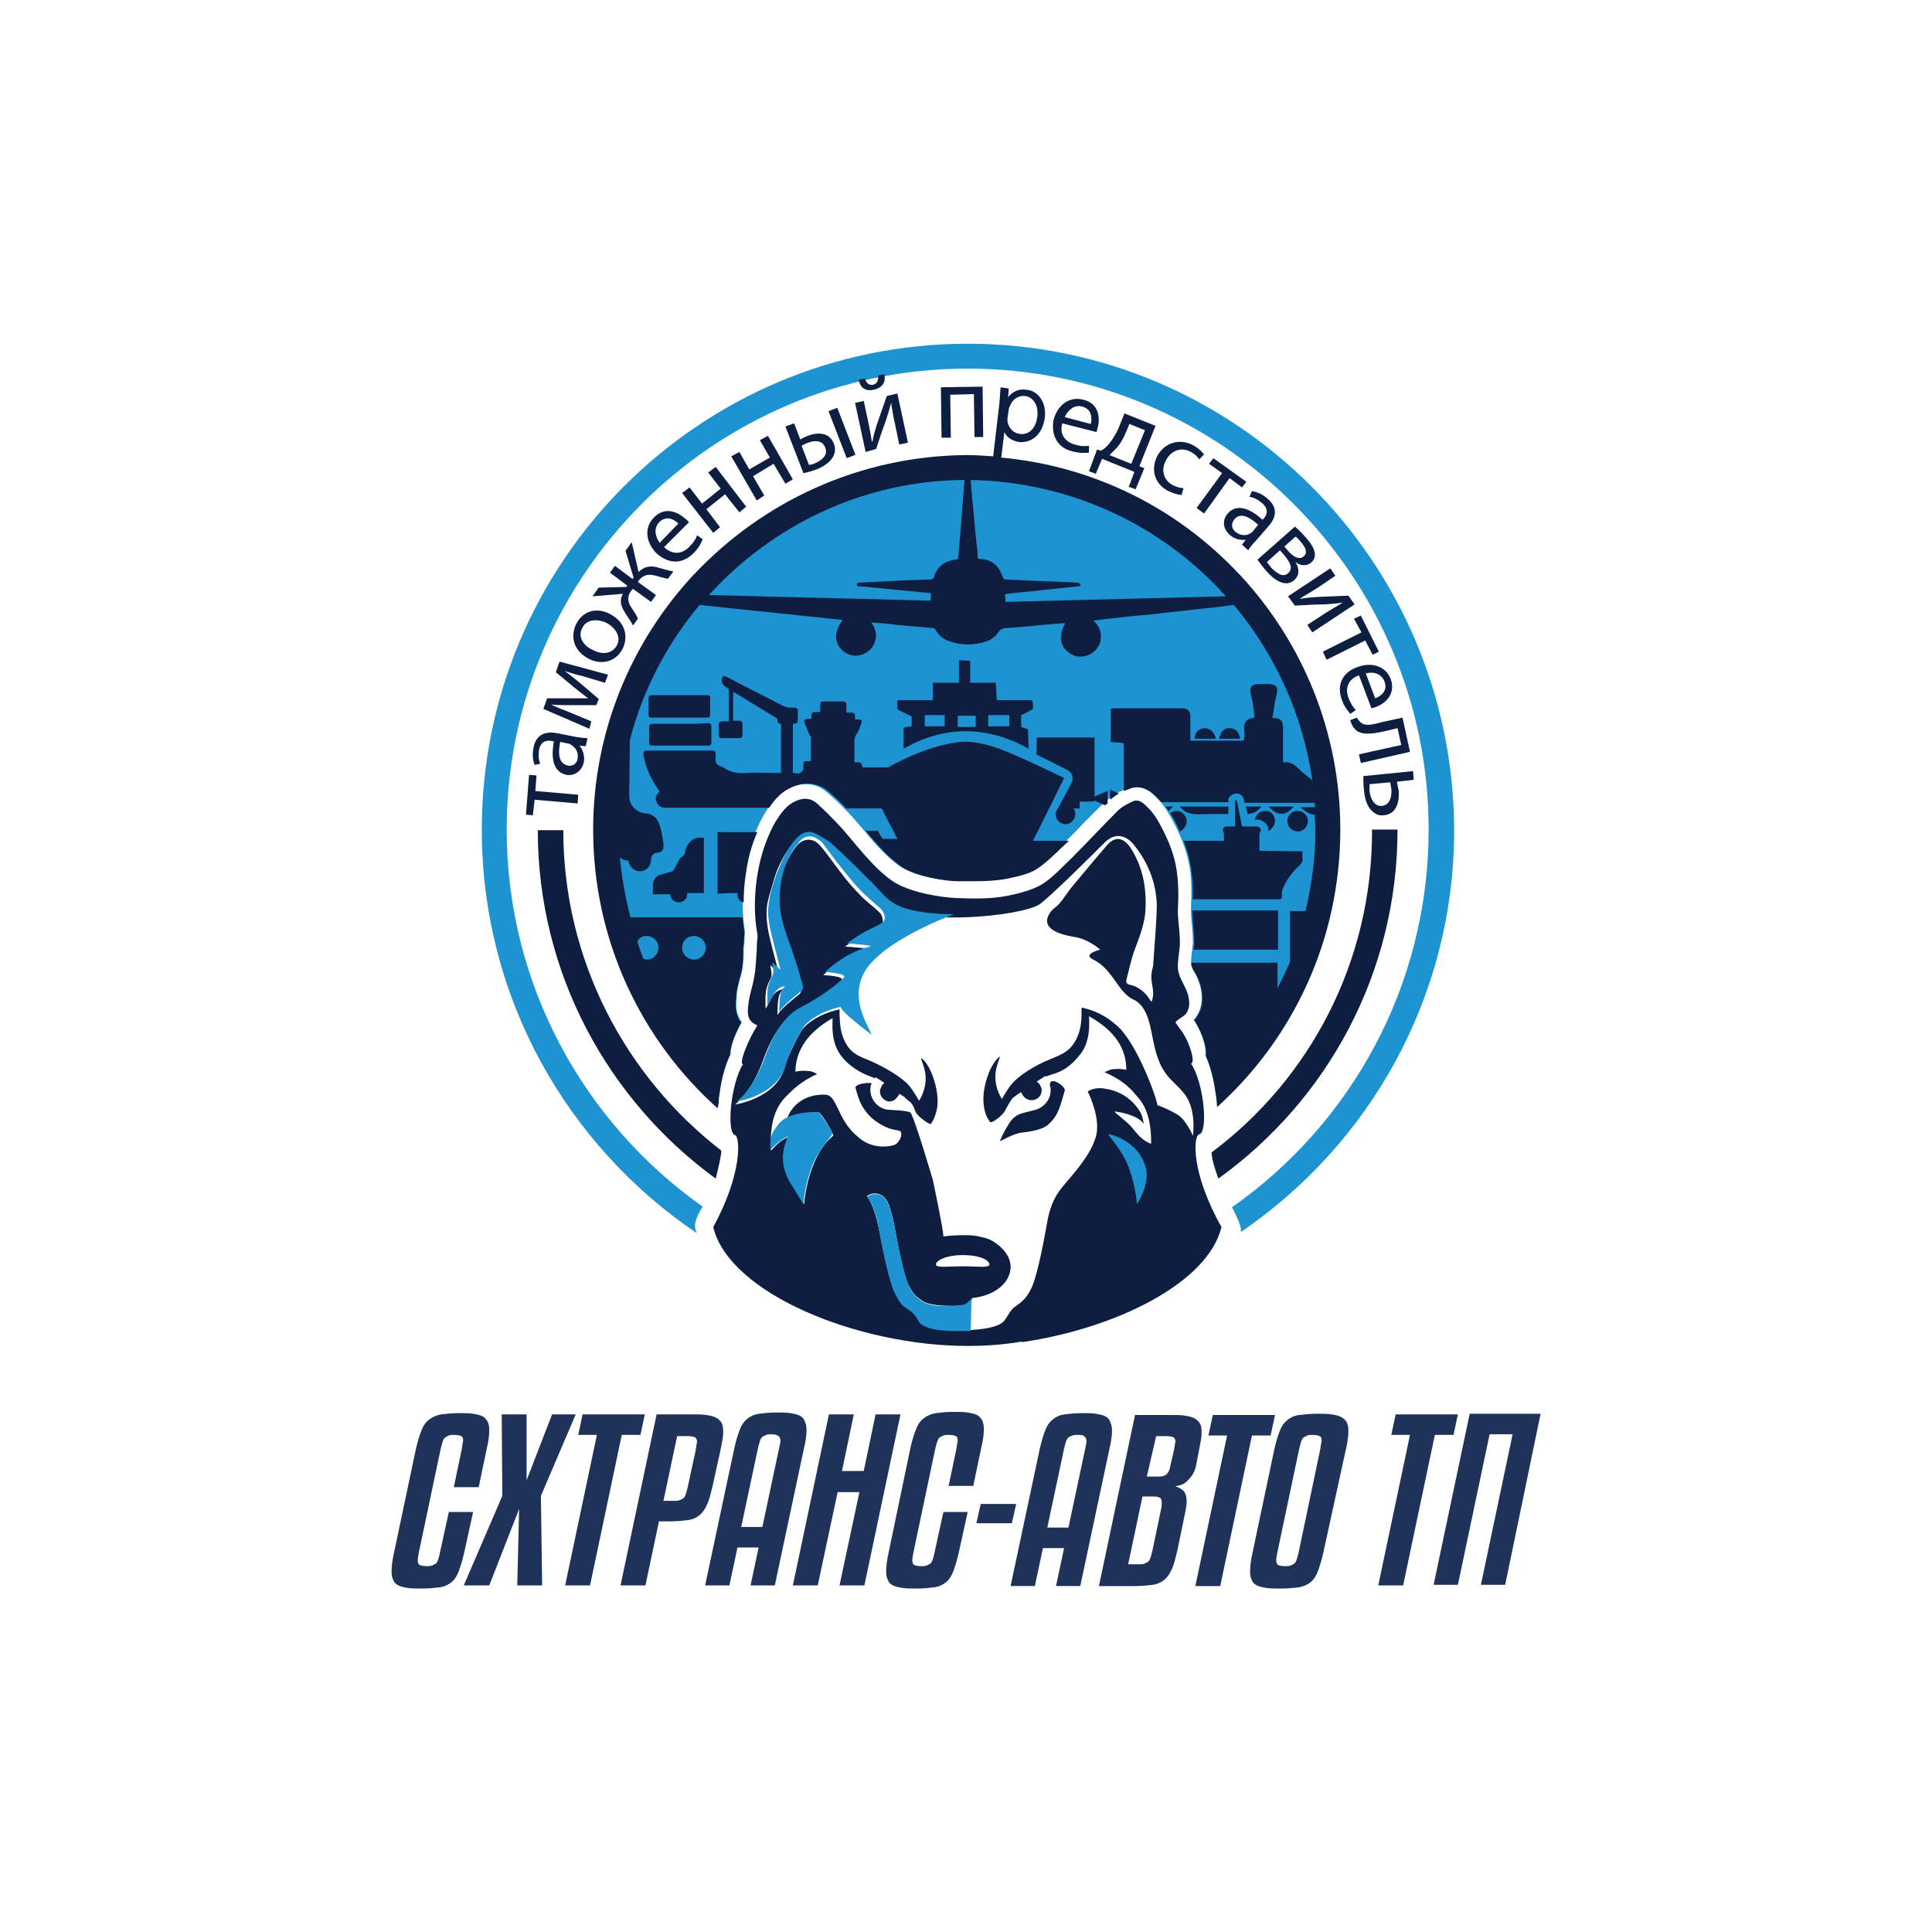 <?xml version="1.0" encoding="UTF-8" standalone="no"?>
<!-- Generator: Adobe Illustrator 27.0.1, SVG Export Plug-In . SVG Version: 6.00 Build 0)  -->

<svg
   version="1.1"
   id="Слой_1"
   x="0px"
   y="0px"
   viewBox="0 0 600 600"
   xml:space="preserve"
   width="600"
   height="600"
   xmlns="http://www.w3.org/2000/svg"
   xmlns:svg="http://www.w3.org/2000/svg"><defs
   id="defs1347" />
<style
   type="text/css"
   id="style1210">
	.st0{fill:#ED2024;}
	.st1{fill:#1D93D1;}
	.st2{fill:#0D1E41;}
	.st3{fill:#1E325A;}
</style>

<g
   id="g1342"
   transform="matrix(1.932,0,0,1.932,-273.675,-473.819)">
	<g
   id="g1334">
		<g
   id="g1222">
			<path
   class="st1"
   d="m 297.3,319.8 c -32.4,0 -58.7,26.3 -58.7,58.7 0,17 7.2,32.2 18.7,42.9 0.2,-2.1 0.8,-4.7 1.8,-6.7 0,-1.6 1,-3.7 1.8,-5.2 -0.1,-0.1 -0.2,-0.2 -0.3,-0.4 -0.8,-1.4 -0.6,-2.8 -0.5,-3.8 V 405 c 0.1,-0.9 0.3,-1.6 0.5,-2.4 0.2,-0.6 0.3,-1.1 0.4,-1.6 0.1,-0.7 0.2,-1.5 0.2,-2.4 v -0.5 c 0,-0.4 0,-0.8 0.1,-1.2 0,-0.9 0.1,-1.4 0.1,-1.7 0,-0.1 0,-0.1 0,-0.2 -0.5,-3.1 -0.5,-6.3 0,-9.9 0.4,-3.1 1.5,-6.1 3,-8.8 0.9,-1.5 1.8,-3.1 3.6,-4.1 1.1,-0.6 2.2,-0.9 3.2,-0.9 1.3,0 2.5,0.5 3.5,1.4 1.6,1.4 2.8,2.6 3.9,3.8 0.7,0.8 1.4,1.6 2,2.3 1.8,2.2 3.6,4.2 5.7,5.7 2.4,1.6 7.1,2.3 9,2.3 0.8,0 1.7,0 2.5,0 2.2,0 3.9,-0.1 5.4,-0.4 2.1,-0.4 3.8,-0.9 4.7,-1.5 1.3,-0.8 2.4,-1.9 3.6,-3 l 0.6,-0.6 c 1.2,-1.1 2.4,-2.3 3.5,-3.5 1.3,-1.3 2.5,-2.6 3.9,-3.8 0.8,-0.8 1.9,-1.5 3.4,-2 0.4,-0.2 0.9,-0.3 1.3,-0.3 1.6,0 2.7,1.1 3.2,1.6 0.7,0.7 1.3,1.4 1.8,2.2 2.1,3.4 3.4,6.7 3.8,10 0.2,1.6 0.2,3.4 0.1,5.5 0,0.6 0,1.5 0.1,2.4 0.1,1 0.2,2.2 0.2,3.4 0,0.3 -0.1,0.6 -0.1,1.1 -0.1,0.6 -0.2,1.7 -0.2,2.3 0,0.4 0.3,0.9 0.6,1.4 0.4,0.7 0.8,1.6 1,2.7 0.2,1.2 0.3,2.8 -0.8,4.4 -0.1,0.2 -0.2,0.3 -0.4,0.4 1.1,1.7 2.1,4.1 1.9,5.8 0.8,1.7 1.4,4.1 1.7,6.4 11.5,-10.7 18.7,-26 18.7,-42.9 0.2,-32.3 -26.1,-58.6 -58.5,-58.6 z"
   id="path1218" />
			<path
   class="st1"
   d="m 297.2,300.5 c -43.1,0 -78.1,35 -78.1,78.1 0,27 13.7,50.8 34.6,64.9 -0.6,-1.1 -0.4,-2.2 0.9,-4.3 -19,-13.4 -31.5,-35.6 -31.5,-60.6 0,-40.8 33.2,-74.1 74.1,-74.1 40.8,0 74.1,33.2 74.1,74.1 0,25.1 -12.5,47.3 -31.6,60.7 0.9,1.8 1.6,3.3 1.4,4 20.7,-14.1 34.3,-37.8 34.3,-64.6 -0.1,-43.2 -35.1,-78.2 -78.2,-78.2 z"
   id="path1220" />
		</g>
		<g
   id="g1320">
			<path
   class="st2"
   d="m 345.1,336.9 c 1,1.2 3,3 4.6,1.6 0.9,-0.8 0.8,-1.9 0.2,-2.9 v 0 c 0.8,0.6 1.7,0.7 2.5,0.1 1.4,-1.2 0.1,-3 -0.8,-4 -0.6,-0.7 -1.4,-1.5 -1.8,-1.8 l -6,5.3 c 0.1,0.2 0.7,1 1.3,1.7 z m 4.8,-5.4 c 0.3,0.2 0.5,0.4 0.8,0.8 1,1.1 1.1,1.9 0.5,2.4 -0.7,0.6 -1.7,0 -2.4,-0.8 l -0.7,-0.8 z m -2.5,2.2 0.7,0.8 c 0.9,1.1 1.5,2.1 0.6,2.9 -0.9,0.8 -2,-0.2 -2.7,-0.9 -0.3,-0.4 -0.5,-0.6 -0.7,-0.9 z"
   id="path1224" />
			<path
   class="st2"
   d="m 253.2,337.6 c -0.1,0 -0.1,0.1 -0.2,0.2 -9.9,10.7 -16,25.1 -16,40.8 0,17.8 7.7,33.8 20,44.8 0.1,-0.5 0.2,-0.9 0.2,-1.1 v -0.4 c 0.2,-2.2 0.8,-5 1.8,-7.1 0,-1.6 1,-3.7 1.8,-5.2 -0.1,-0.1 -0.2,-0.2 -0.3,-0.4 -0.8,-1.4 -0.6,-2.8 -0.5,-3.8 v -0.3 c 0.1,-0.9 0.3,-1.6 0.5,-2.4 0.2,-0.6 0.3,-1.1 0.4,-1.6 0.1,-0.7 0.2,-1.5 0.2,-2.4 v -0.5 c 0,-0.4 0,-0.8 0.1,-1.2 0,-0.9 0.1,-1.4 0.1,-1.7 0,-0.1 0,-0.1 0,-0.2 -0.1,-0.8 -0.2,-1.6 -0.3,-2.4 v 0 h -18 c -0.8,-3.1 -1.4,-6.3 -1.7,-9.6 0.4,0.3 0.9,0.5 1.4,0.5 0.1,1 0.9,1.7 1.8,1.7 1,0 1.8,-0.8 1.8,-1.8 v 0 0 c 0,0 0,0 0,-0.1 0,0 0,0 0,0 0,-0.6 0.5,-1.1 1.1,-1.1 0.5,0 0.9,-0.4 0.9,-0.9 v -0.5 c 0,0 -0.3,-2.6 -0.9,-3.7 -0.6,-1.1 -1.8,-1.2 -1.8,-1.2 -1.5,0 -2.8,-1.2 -2.8,-2.8 v -0.4 l 0.1,-8.6 c 2.1,-8.1 6,-15.5 11.2,-21.7 0,0 0.1,0 0.1,0 3.2,0.3 6.4,0.7 9.6,1 3.8,0.4 7.6,0.8 11.4,1.2 0.6,0.1 1.3,0.1 1.9,0.2 -1.3,1.8 -1.4,3.4 -0.3,4.6 1,1.2 2.7,1.5 4,0.7 0.9,-0.5 1.4,-1.3 1.6,-2.2 0.2,-1 -0.1,-1.8 -0.7,-2.7 1.4,0.1 2.8,0.2 4.2,0.4 1.9,0.2 3.7,0.3 5.6,0.5 0.3,0 0.5,0.1 0.6,0.4 0.5,0.8 1.2,1.4 2.1,1.7 1.9,0.7 3.9,0.7 5.9,0.1 0.8,-0.3 1.6,-0.8 2,-1.5 0.3,-0.5 0.7,-0.6 1.2,-0.7 2,-0.1 4,-0.3 5.9,-0.5 1.2,-0.1 2.4,-0.2 3.7,-0.3 -1.1,2 -0.9,3.6 0.5,4.7 1.2,1 3,0.9 4.2,-0.2 0.6,-0.6 1,-1.3 1,-2.1 0.1,-1.1 -0.3,-2 -1.2,-2.8 0.6,-0.1 1.1,-0.1 1.6,-0.2 2.6,-0.3 5.2,-0.6 7.8,-0.8 2.3,-0.3 4.7,-0.5 7,-0.8 2,-0.2 4,-0.4 6,-0.7 0.1,0 0.1,0 0.2,0 6.6,7.9 11.1,17.6 12.6,28.2 -0.4,-0.4 -0.8,-0.7 -1.2,-1 -1.1,-0.8 -1.8,-2.2 -3.5,-1.9 0,-1.7 0,-3.4 0,-5 0,-1.1 0.1,-2.3 -1.7,-2.1 0.2,-1.3 0.3,-2.4 0.6,-3.5 0.4,-1.6 0.1,-2 -1.5,-2 -0.3,0 -0.6,0 -1,0 -1.6,0 -1.9,0.4 -1.5,2 0.3,1.1 0.4,2.2 0.5,3.4 -2.7,0.3 -1.1,2.6 -1.8,3.7 -2.8,0 -5.6,0 -8.5,0 0,-1.3 0,-2.6 0,-3.8 0,-1 -0.4,-1.4 -1.4,-1.4 -3.5,0 -7,0 -10.5,0 -0.3,0 -0.6,0 -0.9,0.1 0,1.8 0,3.5 0,5.3 0.7,0.1 1.4,0.1 2.1,0.2 0,2.6 0,5.2 0,7.7 0.3,-0.1 0.5,-0.2 0.8,-0.3 0.4,-0.2 0.9,-0.3 1.3,-0.3 1.6,0 2.7,1.1 3.2,1.6 0.3,0.3 0.5,0.6 0.8,0.8 3.6,0 7.1,0 10.7,0 0,-0.2 0,-0.3 0,-0.4 v 0 c 0,0 0,-0.1 0,-0.1 0,-0.1 0,-0.1 0.1,-0.2 0.2,-0.4 0.7,-0.7 1.2,-0.7 0.6,0 1.1,0.4 1.2,1 v 0 c 0,0.1 0.1,0.3 0.1,0.5 3.7,0 7.4,0 11.1,0 0.1,0 0.1,0 0.2,0 0,0.2 0,0.5 0,0.7 -0.8,0 -1.5,0 -2.3,0 0.7,0.6 1.4,1.2 2.3,1.2 0,0.8 0.1,1.7 0.1,2.5 0,4.5 -0.6,8.8 -1.6,13 H 349 v 8.2 c -0.6,1.4 -1.3,2.8 -2,4.2 V 400 h -13.8 c 0,0.1 0,0.2 0,0.3 0,0.4 0.3,0.9 0.6,1.4 0.4,0.7 0.8,1.6 1,2.7 0.2,1.2 0.3,2.8 -0.8,4.4 -0.1,0.2 -0.2,0.3 -0.4,0.4 1.1,1.7 2.1,4.1 1.9,5.8 1,2.1 1.6,5.3 1.8,8.2 12.2,-11 19.8,-26.9 19.8,-44.6 0,-15.7 -6.1,-30.1 -16,-40.8 -0.1,-0.1 -0.1,-0.2 -0.2,-0.2 0,0 0,0 0,0 -9.8,-10.5 -23.2,-17.4 -38.3,-18.8 l 0.5,-4.1 v 0 c 0.4,0.9 1.3,1.4 2.3,1.6 1.9,0.2 3.8,-1 4.2,-3.9 0.3,-2.4 -1,-4.3 -2.9,-4.5 -1.3,-0.2 -2.3,0.3 -3,1.2 v 0 l 0.1,-1.4 -1.3,-0.2 c -0.1,0.8 -0.1,1.6 -0.2,2.6 l -1,8.5 c -1.4,-0.1 -2.8,-0.2 -4.2,-0.2 -17.3,0.1 -32.9,7.5 -43.9,19.2 z m 0,58.1 c 1,0 1.9,0.8 1.9,1.9 0,1 -0.8,1.9 -1.9,1.9 -1,0 -1.9,-0.8 -1.9,-1.9 0,-1.1 0.8,-1.9 1.9,-1.9 z m -7.6,0 c 1,0 1.9,0.8 1.9,1.9 0,1 -0.8,1.9 -1.9,1.9 -0.2,0 -0.3,-0.1 -0.5,-0.1 -0.4,-0.9 -0.7,-1.9 -1,-2.8 0.3,-0.6 0.8,-0.9 1.5,-0.9 z m 50.5,-65.8 c -0.1,1.6 -0.3,3.3 -0.4,4.9 0,0.3 -0.1,0.4 -0.4,0.4 -1.8,0.2 -3,1.1 -3.5,2.8 -0.1,0.3 -0.2,0.4 -0.6,0.4 -3.8,0.1 -7.6,0.3 -11.3,0.5 -0.2,0 -0.5,0 -0.5,0.3 0,0.4 0.3,0.3 0.5,0.3 0,0 0.1,0 0.1,0 3.1,0.3 6.2,0.6 9.3,0.9 0.7,0.1 1.3,0.1 2,0.2 0,0.4 0,0.8 -0.1,1.2 -11.9,-0.3 -23.7,-0.6 -35.6,-0.9 10.2,-11.2 24.8,-18.4 41.1,-18.5 -0.2,2.6 -0.4,5.1 -0.6,7.5 z m 7.5,-17.4 0.2,-1.4 c 0,-0.2 0.1,-0.4 0.2,-0.6 0.4,-1.1 1.4,-1.7 2.4,-1.6 1.5,0.2 2.2,1.7 2,3.3 -0.2,1.8 -1.3,3 -2.8,2.8 -1,-0.1 -1.8,-0.9 -2,-2 0,-0.1 0,-0.3 0,-0.5 z m 35.1,28.6 c -11.8,0.3 -23.6,0.6 -35.4,0.9 0,-0.4 -0.1,-0.8 -0.1,-1.2 0.1,0 0.2,-0.1 0.3,-0.1 1.9,-0.2 3.8,-0.4 5.7,-0.6 1.9,-0.2 3.8,-0.4 5.7,-0.6 0.2,0 0.5,0 0.4,-0.3 0,-0.1 -0.3,-0.3 -0.4,-0.3 -3.8,-0.2 -7.7,-0.3 -11.5,-0.5 -0.4,0 -0.5,-0.1 -0.6,-0.5 -0.5,-1.4 -1.3,-2.4 -2.8,-2.7 -0.3,-0.1 -0.5,-0.1 -0.8,-0.1 -0.3,0 -0.4,-0.1 -0.4,-0.4 0,-0.8 -0.1,-1.6 -0.2,-2.3 -0.3,-2.8 -0.5,-5.6 -0.8,-8.4 0,-0.5 -0.1,-1 -0.1,-1.6 16.2,0.3 30.9,7.4 41,18.7 z"
   id="path1226" />
			<path
   class="st2"
   d="m 333.4,389.8 c 4.8,0 10,0 13.7,0 0.1,0 0.2,0 0.2,0 0.3,0 0.4,-0.1 0.4,-0.4 0,-0.2 0,-0.4 0,-0.7 0.1,-0.7 0.5,-1.3 0.8,-1.9 0.6,-0.9 1.2,-1.7 2,-2.4 0.4,-0.4 0.6,-0.7 0.5,-1.3 0,-0.3 0,-0.6 0,-1 -1.9,0 -6.9,-0.1 -6.9,-0.1 0,-0.8 0,-1.6 0,-2.4 0,-0.2 0,-0.4 0.1,-0.6 0.3,-0.4 0,-0.8 -0.4,-0.9 -0.1,0 -0.2,0 -0.3,0 -0.6,0 -2,0 -2.2,0 -0.1,-0.4 -0.8,-4.1 -0.8,-4.1 -0.1,-0.2 -0.3,-0.1 -0.3,0 0,0.1 0,2.9 0,4.1 -0.2,0 -0.3,0 -0.4,0 -0.3,0 -0.7,0 -1,0 -0.5,0 -0.7,0.5 -0.5,0.9 0.1,0.1 0.1,0.3 0.1,0.4 0,0.3 0,0.7 0,1 -1.4,0 -3.8,0 -6.5,0 0.7,1.7 1.1,3.4 1.3,5.1 0.2,1.3 0.2,2.7 0.2,4.3 z"
   id="path1228" />
			<path
   class="st2"
   d="m 343.4,377 c 0,0 0.1,0 0.1,0 0.2,0 0.3,0 0.5,0 0.6,0.1 1.1,0.5 1.4,1 0.1,0.3 0.2,0.5 0.1,0.8 0.6,-0.2 1.1,-0.9 1.1,-1.6 0,-0.9 -0.7,-1.7 -1.6,-1.6 -0.8,0 -1.5,0.6 -1.6,1.4 z"
   id="path1230" />
			<path
   class="st2"
   d="m 348.6,377.3 c 0,0.9 0.8,1.6 1.7,1.6 0.9,0 1.6,-0.8 1.6,-1.7 0,-0.9 -0.8,-1.6 -1.7,-1.6 -0.9,0 -1.7,0.8 -1.6,1.7 z"
   id="path1232" />
			<path
   class="st2"
   d="m 349.6,374.9 c -1.4,0 -2.7,0 -4,0 1.3,1.5 2.7,1.6 4,0 z"
   id="path1234" />
			<path
   class="st2"
   d="m 336.1,376.1 c 1,0 2,0 3,0 0,-0.5 0,-0.9 0,-1.2 -2.6,0 -5.2,0 -7.8,0 1.3,1.6 3.1,1.2 4.8,1.2 z"
   id="path1236" />
			<path
   class="st2"
   d="m 329,374.9 c 0.2,0.2 0.3,0.4 0.5,0.7 0.2,-0.2 0.4,-0.4 0.7,-0.7 -0.4,0 -0.8,0 -1.2,0 z"
   id="path1238" />
			<path
   class="st2"
   d="m 332.4,377.3 c 0,-0.9 -0.7,-1.7 -1.6,-1.7 -0.4,0 -0.7,0.1 -1,0.4 0.6,1 1.1,1.9 1.5,2.9 0.6,-0.3 1.1,-0.9 1.1,-1.6 z"
   id="path1240" />
			<path
   class="st2"
   d="m 360.3,361.3 c -0.2,-0.2 -0.4,-0.4 -0.5,-0.7 l -1.1,0.4 c 0.2,0.7 0.4,1.1 0.8,1.5 0.9,0.9 2.4,0.8 4.7,0.3 l 2.1,-0.5 0.6,2.7 -6.8,1.5 0.3,1.4 7.9,-1.8 -1.2,-5.5 -3.2,0.7 c -1.8,0.5 -2.9,0.7 -3.6,0 z"
   id="path1242" />
			<path
   class="st2"
   d="m 316.7,321 1.1,0.4 1,-2.4 5.2,2.1 -0.9,2.4 1.1,0.4 1.4,-3.4 -0.8,-0.3 2.6,-6.5 -5,-2 -0.8,2 c -0.4,1.1 -1,2 -1.6,2.8 -0.4,0.5 -0.8,0.9 -1.4,1.2 l -0.6,-0.2 z m 4.5,-3.8 c 0.6,-0.7 1.1,-1.6 1.5,-2.6 l 0.5,-1.2 2.5,1 -2.2,5.4 -3.5,-1.4 c 0.4,-0.4 0.8,-0.8 1.2,-1.2 z"
   id="path1244" />
			<polygon
   class="st2"
   points="339.3,322.1 341.3,323.6 342,322.7 336.7,318.9 336,319.8 338.1,321.3 334,326.9 335.2,327.8 "
   id="polygon1246" />
			<path
   class="st2"
   d="m 329.3,324.1 c 1,0.5 1.8,0.7 2.3,0.7 l 0.3,-1.1 c -0.5,0 -1,-0.1 -1.8,-0.5 -1.4,-0.8 -1.9,-2.4 -1,-4 0.8,-1.5 2.4,-2.2 4,-1.3 0.7,0.4 1.1,0.8 1.3,1.2 l 0.8,-0.8 c -0.3,-0.4 -0.8,-0.9 -1.6,-1.4 -2.3,-1.3 -4.7,-0.5 -5.9,1.6 -1.1,2.2 -0.5,4.4 1.6,5.6 z"
   id="path1248" />
			<path
   class="st2"
   d="m 344.7,328.7 -0.1,0.1 c -2.3,-2.1 -4.3,-2.5 -5.6,-1 -0.8,0.9 -0.9,2.3 0.3,3.4 0.9,0.8 1.9,0.9 2.6,0.8 v 0 l -0.6,0.8 1,0.9 c 0.3,-0.5 0.7,-1 1.2,-1.5 l 2,-2.3 c 1.1,-1.2 1.8,-2.9 -0.1,-4.5 -0.8,-0.7 -1.7,-1.1 -2.5,-1.2 l -0.4,0.9 c 0.7,0.1 1.4,0.5 2,1 1.3,1.1 0.7,2.1 0.2,2.6 z m -1.7,2 c -0.1,0.1 -0.2,0.2 -0.4,0.3 -0.6,0.4 -1.6,0.4 -2.4,-0.3 -0.6,-0.5 -0.7,-1.3 -0.1,-2 1,-1.2 2.6,-0.2 3.8,0.9 z"
   id="path1250" />
			<path
   class="st2"
   d="m 359.8,352.5 c -2.3,0.8 -3.3,2.8 -2.5,5.1 0.4,1.2 1,1.9 1.4,2.4 l 0.9,-0.6 c -0.4,-0.4 -0.8,-1 -1.2,-2 -0.5,-1.4 -0.2,-2.9 1.7,-3.6 l 2,5.3 c 0.1,0 0.4,-0.1 0.7,-0.2 1.4,-0.5 3.3,-2 2.4,-4.5 -0.8,-2.1 -3.1,-2.8 -5.4,-1.9 z m 4.4,2.3 c 0.6,1.6 -0.7,2.4 -1.5,2.7 l -1.5,-4 c 1,-0.3 2.5,-0.1 3,1.3 z"
   id="path1252" />
			<path
   class="st2"
   d="m 349.8,342.6 c 1.7,-0.1 3.5,-0.2 4.9,-0.2 0.9,-0.1 1.7,-0.1 2.8,-0.3 v 0 c -1.1,0.7 -1.7,1 -2.8,1.7 l -2.9,1.9 0.8,1.2 6.8,-4.5 -1,-1.4 -4.9,0.2 c -1.1,0.1 -1.7,0.1 -2.8,0.3 v -0.1 c 1,-0.6 1.7,-1 2.8,-1.7 l 2.8,-1.9 -0.8,-1.2 -6.8,4.5 z"
   id="path1254" />
			<polygon
   class="st2"
   points="354.9,351.3 361.1,348.2 362.3,350.5 363.3,350 360.4,344.2 359.3,344.7 360.5,346.9 354.3,350 "
   id="polygon1256" />
			<path
   class="st2"
   d="m 342.2,376.1 c 0.8,-0.1 1.6,-0.3 2.2,-1.2 -0.8,0 -1.6,0 -2.5,0 0.1,0.3 0.2,0.7 0.3,1.2 z"
   id="path1258" />
			<path
   class="st2"
   d="m 314,317.8 c 1.2,0.3 2.2,0.3 2.7,0.2 v -1.1 c -0.6,0.1 -1.3,0.1 -2.3,-0.2 -1.4,-0.4 -2.5,-1.5 -2,-3.4 l 5.5,1.4 c 0.1,-0.1 0.1,-0.4 0.2,-0.7 0.4,-1.4 0.3,-3.9 -2.3,-4.5 -2.3,-0.6 -4.2,0.9 -4.8,3.3 -0.4,2.4 0.6,4.4 3,5 z m 1.6,-7.2 c 1.6,0.4 1.6,1.9 1.4,2.8 l -4.2,-1.1 c 0.4,-0.9 1.4,-2.1 2.8,-1.7 z"
   id="path1260" />
			<path
   class="st2"
   d="m 228.5,368 c -0.3,-0.6 -0.3,-1.4 -0.2,-2.2 0.3,-1.6 1.5,-1.6 2.2,-1.4 h 0.2 c -0.6,3.1 0.1,5 2,5.4 1.1,0.2 2.4,-0.4 2.8,-2 0.2,-1.1 -0.2,-2.1 -0.7,-2.7 v 0 l 1,0.1 0.3,-1.3 c -0.6,0 -1.2,-0.1 -1.9,-0.2 l -3,-0.6 c -1.6,-0.3 -3.4,0 -3.8,2.4 -0.2,1 -0.1,2 0.2,2.7 z m 3.2,-3.5 1.4,0.3 c 0.1,0 0.3,0.1 0.4,0.2 0.6,0.4 1.2,1.1 1,2.2 -0.1,0.7 -0.7,1.3 -1.6,1.1 -1.6,-0.4 -1.5,-2.2 -1.2,-3.8 z"
   id="path1262" />
			<path
   class="st2"
   d="m 236.7,361.2 -3.6,-1.5 c -0.8,-0.3 -1.8,-0.7 -2.7,-1.1 v -0.1 c 0.8,0.1 2,0.1 2.8,0.1 h 4.3 l 0.4,-1 -3.3,-2.8 c -1,-0.8 -1.6,-1.3 -2.2,-1.7 v 0 c 0.9,0.3 1.9,0.6 2.8,0.8 l 3.7,1.1 0.5,-1.3 -7.8,-2.1 -0.6,1.7 2.9,2.4 c 0.7,0.6 1.8,1.4 2.3,1.8 v 0 c -0.7,0 -1.7,0 -2.3,0 h -4.3 l -0.6,1.7 7.4,3.2 z"
   id="path1264" />
			<path
   class="st2"
   d="m 253.1,334.2 c 0.9,-0.9 1.3,-1.7 1.5,-2.3 l -0.9,-0.6 c -0.2,0.6 -0.5,1.1 -1.3,1.9 -1,1 -2.5,1.4 -4,0 l 4,-4 c -0.1,-0.1 -0.2,-0.3 -0.5,-0.5 -1.1,-1 -3.2,-2.2 -5.1,-0.3 -1.7,1.7 -1.3,4.1 0.4,5.8 1.9,1.7 4.1,1.8 5.9,0 z m -5.5,-5 c 1.2,-1.2 2.5,-0.4 3.1,0.2 l -3,3.1 c -0.6,-0.8 -1.1,-2.2 -0.1,-3.3 z"
   id="path1266" />
			<path
   class="st2"
   d="m 236.2,351.1 c 2.3,1.2 4.5,0.4 5.5,-1.5 0.9,-1.7 0.7,-4.2 -1.9,-5.6 -2.2,-1.2 -4.4,-0.6 -5.5,1.5 -1,2 -0.5,4.3 1.9,5.6 z m -0.9,-5 c 0.8,-1.5 2.7,-1.3 3.9,-0.7 1.6,0.9 2.3,2.4 1.6,3.6 -0.7,1.3 -2.3,1.6 -3.9,0.7 -1.4,-0.6 -2.5,-2.1 -1.6,-3.6 z"
   id="path1268" />
			
				<rect
   x="276.1"
   y="310.7"
   transform="matrix(0.933,-0.361,0.361,0.933,-94.929,121.125)"
   class="st2"
   width="1.5"
   height="8.1"
   id="rect1270" />
			<path
   class="st2"
   d="m 272.9,320.7 c 1,-0.4 2.1,-1 2.7,-2.1 0.3,-0.6 0.4,-1.3 0.1,-2 -0.7,-1.9 -2.6,-1.9 -4.2,-1.3 -0.5,0.2 -0.9,0.4 -1.2,0.6 l -1,-2.6 -1.4,0.5 2.9,7.5 c 0.6,-0.1 1.3,-0.3 2.1,-0.6 z m -1.3,-4.3 c 1,-0.4 2.3,-0.4 2.7,0.8 0.5,1.2 -0.5,2 -1.6,2.5 -0.4,0.2 -0.7,0.2 -1,0.3 l -1.2,-3.1 c 0.4,-0.2 0.7,-0.4 1.1,-0.5 z"
   id="path1272" />
			<polygon
   class="st2"
   points="258.2,324.7 260.5,327.6 261.6,326.7 256.7,320.3 255.5,321.2 257.5,323.8 254.5,326.2 252.5,323.6 251.3,324.5 256.3,330.9 257.4,330 255.2,327.1 "
   id="polygon1274" />
			<polygon
   class="st2"
   points="266,319.8 267.9,323 269.1,322.3 265.1,315.3 263.8,316 265.4,318.8 262.1,320.7 260.5,317.9 259.2,318.6 263.3,325.7 264.5,324.9 262.7,321.8 "
   id="polygon1276" />
			<path
   class="st2"
   d="m 242.1,343.7 c 0.4,0.7 1,1.4 1.3,2.1 l 0.8,-1.1 c -0.2,-0.5 -0.6,-1.1 -1,-1.7 -0.8,-1.2 -0.7,-2 0,-2.9 l 0.2,-0.2 2.9,2.1 0.8,-1.1 -2.9,-2.1 0.1,-0.2 c 0.6,-0.8 1.4,-1.2 2.8,-0.8 0.7,0.2 1.4,0.4 1.9,0.5 l 0.9,-1.2 c -0.7,-0.1 -1.6,-0.4 -2.4,-0.6 -1.3,-0.4 -2.3,-0.2 -3.2,0.7 l -1.1,-4.8 -1,1.4 1.3,4.3 -0.2,0.2 -2.8,-2.1 -0.8,1.1 2.8,2.1 -0.2,0.2 -4.4,0.1 -1,1.4 4.9,-0.4 c -0.6,0.9 -0.4,1.9 0.3,3 z"
   id="path1278" />
			<path
   class="st2"
   d="m 336.4,430.5 c 0.1,1.4 0.6,2.8 1.1,4.2 17.5,-12.6 28.8,-33 28.8,-56.1 h -4.1 c 0.1,21.2 -10,40.1 -25.8,51.9 z"
   id="path1280" />
			<path
   class="st2"
   d="m 366.2,370.9 2.7,-0.3 -0.1,-1.4 -8,0.8 c 0,0.6 0,1.4 0.1,2.2 0.1,1.2 0.4,2.6 1.3,3.4 0.5,0.5 1.1,0.8 1.9,0.7 2.1,-0.2 2.5,-2.2 2.4,-4 -0.2,-0.5 -0.2,-1.1 -0.3,-1.4 z m -2.4,3.9 c -1.3,0.1 -1.9,-1.3 -2,-2.4 0,-0.5 0,-0.8 0,-1.1 l 3.3,-0.3 c 0.1,0.3 0.1,0.7 0.2,1 0.1,1.1 -0.1,2.6 -1.5,2.8 z"
   id="path1282" />
			<path
   class="st2"
   d="m 334.4,427.6 c 1.5,-0.3 0.8,-8.3 -1.3,-11.4 0.8,-0.1 -0.3,-3.8 -1.8,-5.6 l -0.7,-1 c 0.3,-0.5 1.3,-0.9 1.7,-1.4 0.6,-0.9 0.6,-1.7 0.4,-2.7 -0.3,-1.6 -1.5,-2.8 -1.7,-4.5 -0.1,-1.2 0.3,-3.2 0.3,-3.7 0.1,-2.2 -0.4,-4.3 -0.3,-6 0.1,-1.8 0.1,-3.6 -0.1,-5.3 -0.2,-2.2 -0.9,-4.4 -1.9,-6.5 -0.8,-1.6 -1.6,-3.3 -2.9,-4.5 -0.6,-0.6 -1.3,-1.3 -2.2,-1 -0.9,0.4 -1.9,0.9 -2.6,1.6 -2.5,2.5 -4.9,5.1 -7.4,7.6 -1.5,1.4 -2.9,3 -4.6,4.1 -1.7,1.1 -4.5,1.7 -5.5,1.9 -2.9,0.6 -5.7,0.5 -8.5,0.4 -2.2,-0.1 -7.4,-0.8 -10.3,-2.8 -3.2,-2.3 -5.6,-5.7 -8.2,-8.6 -1.2,-1.3 -2.4,-2.5 -3.7,-3.7 -1.3,-1.2 -2.7,-1 -4.1,-0.2 -1.3,0.8 -2.1,2.1 -2.9,3.4 -1.6,3 -2.5,6.2 -2.9,9.6 -0.3,2.7 -0.3,5.4 0.2,8.1 0.1,0.7 -0.1,0.8 -0.1,2.4 0,0.6 -0.1,1.1 -0.1,1.7 -0.1,0.9 -0.1,1.8 -0.3,2.7 -0.2,1.4 -0.7,2.7 -0.9,4.1 -0.1,0.9 -0.3,1.9 0.1,2.7 0.4,0.7 0.8,0.8 1.3,1.1 -1.3,1.9 -3.1,6.2 -2.3,6.2 -2,3.1 -2.7,11.1 -1.3,11.4 0.8,0.2 1.3,6 -3.5,14.8 2.6,10.7 23.3,19.1 40.9,19.1 2.9,0 5.8,-0.2 8.7,-0.7 v 0.1 c 15.1,-2.2 29.9,-9.5 32.1,-18.5 -5,-8.9 -4.5,-14.7 -3.6,-14.9 z m -1,0.2 c 0,0 -1.1,-2.6 -2.5,-3.4 -1.9,-1.1 -3.2,-1.5 -3.2,-1.5 -0.2,-1.5 -3.3,-9.8 -6.3,-12.6 -1,-0.9 -2.7,-2.4 -5.9,-3.1 0,0.8 0.1,2.8 -0.5,4.3 -1,2.7 -2.6,3.2 -4.5,4 -2.3,0.9 -5.1,2.6 -6.3,4.1 -0.8,1 -1.4,2.2 -1.5,2.3 -0.1,-0.2 -1.5,-2.2 -0.9,-4.9 0.3,-1.2 0.6,-1.8 0.6,-1.9 -0.3,0 -1.3,1.3 -1.8,2.6 -0.8,2.1 -1,3.9 -0.8,5.3 0.2,1.6 0.8,2.3 1,2.6 0.2,0.3 2,-1 2.4,-1.8 0.3,-0.6 1,-1.8 1.2,-2 0.7,-0.6 1.4,-1 1.4,-1 0,0.1 0.1,0.2 0.2,0.4 0,0 0,0 0,0 0.1,0.2 0.2,0.3 0.3,0.4 0.3,0.3 0.7,0.5 1.2,0.5 0.9,0 1.6,-0.7 1.6,-1.6 0,0 0,0 0,0 0,0 0,0 0,0 0,0 0,0 0,0 0,-0.3 -0.1,-0.5 -0.2,-0.7 0,-0.1 -0.1,-0.1 -0.1,-0.2 -0.1,-0.1 -0.2,-0.3 -0.4,-0.4 0,0 0,-0.1 -0.1,-0.1 l 1.4,-0.9 c 0,0 0.1,0.1 0.1,0.1 0.2,-0.1 0.5,-0.2 0.8,-0.3 2,-0.5 3.3,-1.6 4.3,-2.8 0.6,-0.7 1.1,-1.3 1.5,-2.7 0.5,-1.6 0.3,-3.8 0.3,-3.9 4.3,2.4 6,5.3 6,8.6 -0.2,0 -0.9,-0.2 -1.8,-0.1 -0.8,0 -1.2,0.3 -1.7,0.5 2.6,1.1 4,2.4 4.9,3.5 0.8,0.9 1.5,1.7 2,3.3 0.5,1.5 0.6,3.3 0.6,4.7 -0.7,-0.2 -1.6,-0.8 -2.5,-1.9 -1.2,-1.5 -1.4,-1.5 -2.9,-2.8 -0.2,-0.1 -0.3,-0.3 -0.5,-0.5 1.6,0.2 3.9,0.8 4.7,2 0,-0.2 -0.2,-1.2 -0.5,-1.8 -0.5,-0.9 -2.1,-3.2 -5.4,-3.8 -1.8,-0.4 -2.8,0.2 -3.1,0.4 0.1,0.2 1.7,3.4 1.5,6.2 -0.3,3.7 -4.8,8 -6,9.7 -1.2,1.6 -1.8,3.6 -2.1,5.6 -0.7,3.9 -1.7,8.8 -2.6,10.4 -0.7,1.3 -1.2,1.8 -2.5,2.7 -0.7,0.5 -1.1,1.4 -1.6,2.1 -0.6,0.9 -2.4,1.6 -7,1.7 -2.6,0 -6.3,-0.3 -6.9,-1.6 -0.8,-1.5 -1.4,-1.7 -2,-2.1 -0.5,-0.5 -0.7,-0.6 -1.6,-2 -0.8,-1.4 -1.6,-4.7 -2.8,-10.8 -0.3,-1.4 -0.8,-3.5 -1.9,-5.1 1.1,-0.8 2.7,-0.4 3.3,0.9 0.6,1.4 0.9,2.7 1.1,3.8 1,5.6 1.8,8.9 2.5,10 0.6,1.1 1,1.5 2.1,2.2 0.1,0.1 1.4,1 6.6,0.7 0.8,0 1.3,-0.7 1.3,-1.2 3.5,-0.3 6.2,-2.4 6.2,-5 0,-1.5 -1,-2.9 -2.5,-3.9 0,0 0,0 0,0 -0.4,-0.3 -1.1,-0.7 -2.2,-0.9 -0.7,-0.2 -1.5,-0.3 -2.3,-0.3 0,0 -0.1,0 -0.1,0 -1,0 -2.3,0 -3.7,0.2 0,-1.1 -1.7,-9.1 -1.7,-9.1 0,0 -3,-10.2 -3.6,-10.8 -0.5,-0.4 -3.3,-0.4 -3.8,-0.5 -1.7,-0.3 -2.9,-2 -2.6,-3.7 0,-0.2 0.1,-0.3 0.2,-0.5 -0.3,-0.1 -0.7,-0.1 -1.3,0 -0.9,0.1 -1.5,0.5 -1.3,0.8 0.1,0.3 0.5,2.2 1.4,3.4 1,1.5 2.4,2.3 3.4,2.8 1.6,0.7 2.4,0.4 2.5,0.9 0.2,0.7 -0.5,1.8 -1.1,2 -0.6,0.2 -3.3,0.8 -5.6,-1.1 -1.2,-1 -2.1,-2 -3,-3.8 -1,-2 -1.3,-3.2 -2.7,-3.2 -4.8,0 -5.9,3.8 -5.9,3.8 0,0 5.1,-1 5.2,-0.9 0.9,1 2.3,3.6 2.2,3.7 -4.2,3.4 -4.7,11.1 -4.7,11.1 0,0 -3.5,-7.4 -2.5,-10.9 -1.2,0.5 -2,1.3 -2.8,2.2 -0.1,-1.3 -0.1,-3.7 0.5,-5.5 0.5,-1.5 1.1,-2.4 2,-3.3 1,-1 2.4,-2.4 4.9,-3.5 -0.5,-0.3 -0.9,-0.5 -1.7,-0.5 -0.9,-0.1 -1.6,0.1 -1.8,0.1 0.1,-3.3 1.8,-6.2 6,-8.6 0,0 -0.2,2.3 0.3,3.9 0.4,1.4 1,2.1 1.5,2.7 1,1.1 2.4,2.1 4.3,2.8 0.3,0.1 0.5,0.2 0.7,0.3 0,-0.1 0.1,-0.1 0.1,-0.2 l 1.4,0.9 c 0,0 -0.1,0.1 -0.1,0.1 0,0 0,0.1 -0.1,0.1 -0.1,0.1 -0.2,0.2 -0.2,0.3 0,0.1 -0.1,0.1 -0.1,0.2 -0.1,0.2 -0.2,0.4 -0.2,0.7 0,0.8 0.6,1.4 1.3,1.6 0,0 0,0 0,0 0,0 0,0 0,0 0.1,0 0.2,0 0.2,0 0.5,0 0.9,-0.2 1.2,-0.6 0,0 0,0 0,0 0.1,-0.1 0.1,-0.2 0.2,-0.2 0,0 0,0 0,0 0,0 0,-0.1 0.1,-0.2 0,0 0,-0.1 0.1,-0.1 0,0 0,-0.1 0.1,-0.1 l 0.6,0.4 c 0,0 0,0 0,0 0.1,0 0.2,0.1 0.2,0.2 0,0 0.5,0.4 0.5,0.4 1,0.7 1,1.5 1.3,2 0.4,0.7 2.2,2 2.4,1.8 0.2,-0.3 0.7,-1 1,-2.6 0.2,-1.4 0,-3.2 -0.8,-5.3 -0.5,-1.4 -1.5,-2.7 -1.8,-2.6 0,0.1 0.3,0.7 0.6,1.9 0.6,2.6 -0.8,4.7 -0.9,4.9 -0.1,-0.1 -0.7,-1.3 -1.5,-2.3 -1.1,-1.4 -4,-3.1 -6.3,-4.1 -1.9,-0.8 -3.5,-1.2 -4.5,-4 -0.5,-1.4 -0.5,-3.4 -0.5,-4.3 -3.2,0.7 -5,2.1 -5.9,3.1 -0.5,0.6 -2.5,4.6 -2.9,6.1 -1.2,5.1 -8,6.1 -8,6.1 0,0 2.6,-1.8 4.5,-7.1 0.9,-2.5 2.6,-6.4 5.7,-8 3.1,-1.6 5.4,-3.3 6.9,-4.7 0.9,-0.9 -2.9,-1 -2.9,-1 0,0 3,-3.1 7.2,-4.1 0.8,-0.2 -3.7,-0.5 -3.7,-0.5 0,0 2.1,-1.5 3.5,-2.2 2.2,-1.1 2.8,-1.2 2.5,-2.4 -0.1,-0.3 -0.2,-0.7 -0.5,-0.9 -1,-1 -2.2,-1.8 -3.2,-2.9 -1.1,-1.1 -2.1,-2.3 -3,-3.5 -1.1,-1.4 -2.1,-2.9 -3.2,-4.2 -1.1,-1.4 -2.7,-1.4 -3.8,-0.2 -2,2.5 -3,5.4 -3.1,8.7 -0.1,3.1 1.1,5.9 2,8.8 0.5,1.5 1,3 1.4,4.5 0.1,0.2 0.7,1.5 0,2 -1.1,0.9 -2.5,1.9 -3.5,3.3 0.1,-1.2 -0.1,-3.5 1,-4.1 -1.7,0 -2.1,2 -2.9,3.1 0,-0.3 0,-1.6 0,-1.8 0,-1 0.2,-1.9 0.8,-3 0.4,-0.7 0,-1.6 0,-2.2 0.2,0.2 1,1 1.3,1.2 -0.2,-0.9 -0.8,-3.1 -1,-3.9 -0.6,-2.4 -1.2,-4.7 -0.8,-7.2 0.3,-1.5 0.8,-2.9 1.2,-4.3 0.5,-1.6 1.3,-3.2 2.3,-4.6 1.4,-2 2.7,-2.7 4.6,-1.5 0.7,0.5 1.5,0.9 2.1,1.4 2.2,2 4.3,4.1 6.4,6.2 1.2,1.2 2.1,2.6 3.7,3.4 0,0 0,0 0,0 5,2.9 20.2,1.4 23.3,-0.4 0.1,-0.1 0.2,-0.1 0.3,-0.2 2.1,-1.6 8.8,-8.3 10.3,-9.8 1.5,-1.5 3.2,-1.4 4.6,0.2 2.3,2.8 3.7,6.1 3.8,9.8 0,2.2 -0.4,7.1 -0.6,9.9 -0.8,2.5 0.5,3.5 -0.2,5.6 -0.1,0 -0.2,0 -0.2,-0.1 -0.8,-1.3 -1.9,-2.3 -3.5,-2.6 -0.3,-0.1 -0.5,-0.4 -0.4,-0.7 0.4,-1.5 0.7,-3 1.2,-4.5 0.9,-2.4 1.9,-4.8 1.9,-7.4 0.1,-3.4 -0.6,-6.6 -2.5,-9.5 -1.3,-1.8 -2.6,-1.5 -3.6,-0.4 -2,2.3 -3.9,4.6 -5.9,7 -0.8,1 -1.5,2.3 -2.5,3.1 -0.7,0.5 -1.1,1.1 -1.3,1.8 -0.5,2.3 3.8,2.8 4,2.9 2.6,0.3 4.5,2.1 4.5,2.1 0,0 -3,0.7 -1.1,1.6 3.1,1.5 4,5.3 6.4,6.4 2.5,1.1 2.8,4.8 3.3,7 1.1,5.3 3,5.8 4.7,7.9 2.3,2.5 1.6,7 1.6,7 z m -41.3,20.7 c 0,-0.6 1.6,-1.5 4.3,-1.5 3,0 4.3,0.9 4.3,1.5 0,0.6 -1.9,0.3 -4.3,0.3 -2.3,0 -4.3,0.3 -4.3,-0.3 z"
   id="path1284" />
			<path
   class="st2"
   d="m 308.9,426.7 c 1,-0.3 1.7,-1 2.4,-2 0.8,-1.2 1.4,-3.9 1.5,-4.1 0.1,-0.3 -0.2,-0.6 -0.5,-0.9 -0.7,-0.5 -1.1,-0.8 -1.7,-0.6 -0.1,0 -0.1,0.2 -0.2,0.5 0,0.1 0.1,0.3 0.1,0.4 0.3,1.7 -0.9,3.3 -2.6,3.7 -0.3,0.1 -1.8,0.4 -2.5,0.7 -1,0.5 -1.4,1.2 -1.7,1.7 -0.5,0.8 -1.1,1.9 -1.3,2.6 0.1,0 2.2,-1.3 3.6,-1.4 0.9,-0.1 2.1,-0.3 2.9,-0.6 z"
   id="path1286" />
			<polygon
   class="st2"
   points="227.9,369.9 226.7,369.8 226.2,376.2 227.3,376.3 227.6,373.8 234.5,374.4 234.6,373 227.7,372.4 "
   id="polygon1288" />
			<path
   class="st2"
   d="m 257.6,430.2 c -15.4,-11.9 -25.4,-30.6 -25.4,-51.5 h -4.1 c 0,23 11.3,43.4 28.6,56 0.6,-2.4 0.9,-3.8 0.9,-4.5 z"
   id="path1290" />
			<path
   class="st2"
   d="m 282.8,378.8 c -0.7,0 -1.3,0 -2,0 0,0 0.1,0.1 0.1,0.1 1.8,2.2 3.6,4.2 5.7,5.7 2.4,1.6 7.1,2.3 9,2.3 0.8,0 1.7,0 2.5,0 2.2,0 3.9,-0.1 5.4,-0.4 2.1,-0.4 3.8,-0.9 4.7,-1.5 1.3,-0.8 2.4,-1.9 3.6,-3 l 0.6,-0.6 c 0.4,-0.3 0.7,-0.7 1.1,-1 -3.5,0 -5.8,0 -5.8,0 0.4,-0.9 0.9,-1.7 1.3,-2.6 1.2,-2.4 2.4,-4.8 3.7,-7.5 -3.4,-1.6 -6.6,-3.2 -9.9,-4.5 -2.4,-0.9 -4.9,-1.6 -7.5,-1.2 -3.9,0.6 -7.4,2.1 -10.9,4 h -4.1 c -0.1,-0.3 -0.1,-0.6 -0.3,-0.7 -0.2,-0.2 -0.6,-0.1 -1,-0.1 0,-1.1 0,-2.1 0,-3.2 0,-0.4 0,-0.8 0.3,-1.3 0.4,-0.5 0.6,-1.2 0.8,-1.8 0.2,-0.4 0,-0.6 -0.4,-0.6 -0.2,0 -0.4,0 -0.6,0 0,-0.2 0,-0.3 0,-0.4 0,-0.5 -0.1,-0.7 -0.7,-0.7 -0.2,0 -0.5,0 -0.7,0 0,-0.4 0,-0.8 0,-1.2 0,-0.4 -0.1,-0.6 -0.6,-0.6 -1,0 -2,0 -3,0 -0.5,0 -0.6,0.1 -0.6,0.6 0,0.4 0,0.7 0,1.1 -0.3,0 -0.6,0 -0.9,0 -0.3,0 -0.5,0.2 -0.5,0.5 0,0.2 0,0.4 0,0.6 -0.2,0 -0.4,0 -0.6,0 -0.5,0 -0.7,0.3 -0.5,0.7 0.2,0.6 0.5,1.1 0.7,1.7 0,0.1 0.1,0.2 0.1,0.2 0.1,0.1 0.2,0.3 0.2,0.4 0,1.1 0,2.3 0,3.4 0,0.1 0,0.2 0,0.4 -0.2,0 -0.4,0 -0.6,0 -0.5,0 -0.6,0.1 -0.6,0.6 0,0.2 0,0.4 0,0.6 0,0.2 -0.1,0.3 -0.2,0.4 -0.4,0.6 -1,0.3 -1.5,0.3 0,-2.7 0,-5.3 0,-7.9 0.8,-0.1 0.8,-0.1 0.8,-0.9 0,-0.2 0,-0.4 0,-0.6 0,-1.1 0,-1.1 -1.1,-1.1 -0.5,0 -1,-0.1 -1.5,-0.4 -2.5,-1.3 -4.9,-2.5 -7.4,-3.8 -0.5,-0.3 -1.1,-0.6 -1.6,-0.8 -0.3,-0.2 -0.5,0 -0.6,0.3 -0.1,0.6 0.1,1.1 0.7,1.4 0,0 0.1,0 0.1,0.1 0.3,0.1 0.3,0.4 0.3,0.6 0,1.5 0,2.9 0,4.4 0,0.1 0,0.2 0,0.4 -0.4,0 -0.7,0 -1.1,0 -0.3,0 -0.5,0.2 -0.5,0.5 0,0.6 0,1.2 0,1.7 0,0.3 0.1,0.5 0.5,0.5 0.9,0 1.9,0 2.8,0 0.3,0 0.5,-0.1 0.5,-0.5 0,-0.6 0,-1.2 0,-1.8 0,-0.3 -0.2,-0.5 -0.5,-0.5 -0.3,0 -0.7,0 -1,0 0,-1.6 0,-3.1 0,-4.6 0,0 0.1,0 0.1,0 2.3,1.4 4.6,2.8 6.9,4.2 0.1,0 0.1,0.1 0.1,0.2 0,0.5 0.2,0.7 0.6,0.7 0,2.6 0,5.3 0,7.9 -0.2,0 -0.3,0 -0.4,0 -1.8,0 -3.6,-0.1 -5.3,0 -1.3,0.1 -2.5,-0.1 -3.6,-0.9 -0.4,-0.2 -0.9,-0.3 -1.1,-0.7 -0.2,-0.3 -0.1,-0.8 -0.1,-1.3 0,-0.6 -0.1,-0.7 -0.7,-0.7 -2.5,0 -4.9,0 -7.4,0 -1,0 -1.9,0 -2.9,0 -0.5,0 -0.7,0.2 -0.6,0.7 0,0.2 0,0.4 0.1,0.5 0.3,1.6 1,3.1 1.9,4.5 0.2,0.3 0.4,0.6 0.6,0.9 -0.6,0.5 -0.8,1 -0.5,1.7 0.2,0.6 0.7,0.9 1.6,0.9 1.7,0 9,0 16.5,0 0.7,-1.1 1.6,-2.2 3,-3 1.1,-0.6 2.2,-0.9 3.2,-0.9 1.3,0 2.5,0.5 3.5,1.4 1,0.9 1.9,1.7 2.7,2.6 3.4,0 5.7,0 5.7,0 0.5,1 1,2.1 1.6,3.1 0.3,0.6 0.6,1.2 0.9,1.8 h -2.3 c -0.3,-0.3 -0.6,-0.8 -0.8,-1.3 z"
   id="path1292" />
			<path
   class="st2"
   d="m 315.2,374.1 h 2.3 v -0.2 l 1.8,0.8 c 0.1,-0.1 0.2,-0.2 0.4,-0.3 v -2 c 0,0 -1.5,0.6 -2.1,0.9 v -9.5 h -9.3 c 0,0.9 0,2.7 -0.1,2.7 1.2,0.6 2.6,1.3 5,2.5 0.8,0.4 1.1,1.3 0.7,2.1 -1.1,2.1 -2.2,4.1 -2.2,4.1 -0.3,0.4 -0.4,0.8 -0.3,1.3 0.1,0.6 0.6,1 1.2,1.2 1,0.2 1.9,-0.6 1.9,-1.6 0,-0.4 -0.1,-0.7 -0.3,-0.9 h 1 z"
   id="path1294" />
			<path
   class="st2"
   d="m 333.5,397.9 c 0,0.1 0,0.1 0,0 h 13.6 v -6.3 h -13.8 c 0,0.5 0.1,1.2 0.1,1.8 0.1,1 0.2,2.2 0.2,3.4 0,0.3 0,0.6 -0.1,1.1 z"
   id="path1296" />
			<path
   class="st2"
   d="m 339.4,362.3 c -0.9,-0.1 -1.5,0.5 -1.8,1.7 1.2,0 2.3,0 3.4,0 -0.2,-1.1 -0.7,-1.6 -1.6,-1.7 z"
   id="path1298" />
			<path
   class="st2"
   d="m 335.2,362.3 c -0.9,0.1 -1.5,0.7 -1.5,1.7 1.1,0 2.2,0 3.4,0 -0.3,-1.2 -1,-1.7 -1.9,-1.7 z"
   id="path1300" />
			<path
   class="st2"
   d="m 260.2,388.8 c 0,0 0,0.1 0,0.2 0,0.7 0.4,1.2 1,1.3 0,-1.6 0.1,-3.2 0.4,-4.9 0.3,-2.2 0.9,-4.4 1.8,-6.4 -1.8,0 -3.9,0 -6.4,0 v 9.9 c 1.7,-0.1 3.2,-0.1 3.2,-0.1 z"
   id="path1302" />
			<path
   class="st2"
   d="m 320.1,373.8 c 0.4,-0.3 0.9,-0.7 1.4,-1 -0.4,-0.2 -0.8,-0.4 -1.4,-0.6 0,0.7 0,1.2 0,1.6 z"
   id="path1304" />
			<path
   class="st2"
   d="m 255.3,357 c -2.9,0 -5.9,0 -8.8,0 -0.4,0 -0.6,0.1 -0.6,0.6 0,0.8 0,1.6 0,2.4 0,0.5 0.1,0.6 0.6,0.6 1.4,0 2.9,0 4.3,0 1.5,0 2.9,0 4.4,0 0.5,0 0.6,-0.1 0.6,-0.6 0,-0.8 0,-1.6 0,-2.4 0.1,-0.5 0,-0.6 -0.5,-0.6 z"
   id="path1306" />
			<polygon
   class="st2"
   points="298.2,308.6 298.3,315.5 299.7,315.5 299.6,307.4 292.9,307.5 293,315.6 294.5,315.6 294.4,308.7 "
   id="polygon1308" />
			<path
   class="st2"
   d="m 282.1,307.9 c 1.3,-0.3 2,-1.1 1.7,-2.5 l -1,0.2 c 0.1,0.7 -0.1,1.3 -0.8,1.5 -0.7,0.1 -1.1,-0.3 -1.3,-1 l -1,0.2 c 0.2,1.2 1,1.9 2.4,1.6 z"
   id="path1310" />
			<path
   class="st2"
   d="m 295.8,351.4 c 0,1.2 0,2.3 0,3.6 -1.5,0 -2.8,0 -4.2,0 0,1 0,1.8 0,2.8 -2,0 -3.8,0 -5.7,0 0,0.6 0,1 0,1.5 0.8,0.4 1.5,0.7 2.3,1.1 0,0.5 0,1.1 0,1.6 -0.5,0.1 -0.8,0.1 -1.3,0.2 0,1.1 0,2.1 0,3.4 6.6,-3.8 13.5,-3.7 20.1,0 0,-0.1 -0.1,-3.1 -0.1,-3.1 l -1.1,-0.4 v -1.9 c 0,0 1.3,-0.6 1.9,-1 0,-0.4 0,-0.9 -0.1,-1.4 -1.9,0 -3.8,0 -5.7,0 -0.1,-1 -0.1,-1.9 -0.2,-2.8 -1.4,0 -2.7,0 -4.1,0 0,-1.2 0,-2.3 0,-3.5 -0.5,-0.1 -1.1,-0.1 -1.8,-0.1 z m -2.3,10.6 c -1.1,0 -2.1,0 -3.2,0 0,-0.6 0,-1.2 0,-1.8 1,0 2.1,0 3.2,0 0,0.6 0,1.2 0,1.8 z m 7,-1.8 c 1.1,0 2.2,0 3.4,0 0,0.6 0,1.2 0,1.8 -1.1,0 -2.2,0 -3.4,0 0,-0.6 0,-1.1 0,-1.8 z m -2,0.1 c 0,0.6 0,1.2 0,1.8 -1,0 -1.9,0 -2.9,0 0,-0.6 0,-1.1 0,-1.8 0.9,0 1.9,0 2.9,0 z"
   id="path1312" />
			<path
   class="st2"
   d="m 282.5,317.4 c 0.5,-1.6 1.1,-3.3 1.6,-4.7 0.3,-0.9 0.5,-1.6 0.8,-2.7 v 0 c 0.2,1.3 0.3,2 0.6,3.3 l 0.7,3.4 1.4,-0.3 -1.7,-7.9 -1.7,0.4 -1.6,4.6 c -0.3,1 -0.5,1.6 -0.7,2.7 h -0.1 c -0.2,-1.1 -0.3,-1.9 -0.6,-3.2 l -0.7,-3.3 -1.4,0.3 1.7,7.9 z"
   id="path1314" />
			<path
   class="st2"
   d="m 251.7,382.5 c -0.1,0.4 -0.7,0.5 -0.9,1 -0.2,0.5 -0.6,1 -0.8,1.5 -0.1,0.2 -0.2,0.3 -0.5,0.4 -0.5,0.1 -1,0.3 -1.5,0.4 -0.9,0.2 -1.4,0.9 -1.4,1.8 0,0.5 0,0.9 0,1.4 0.8,0 2.8,0 2.8,0 0,0.7 0.6,1.3 1.4,1.3 0.7,0 1.4,-0.6 1.3,-1.4 0,0 0,-0.1 0,-0.1 0.1,0 1.3,0 2.7,0 v -8.9 h -1 c -1,0.2 -1.9,1.1 -2.1,2.6 z"
   id="path1316" />
			<path
   class="st2"
   d="m 251.3,361.6 c -1.6,0 -3.1,0 -4.7,0 -0.5,0 -0.6,0.1 -0.6,0.6 0,0.8 0,1.5 0,2.3 0,0.5 0.1,0.6 0.7,0.6 1.4,0 2.9,0 4.3,0 1.5,0 2.9,0 4.4,0 0.5,0 0.6,-0.1 0.6,-0.6 0,-0.8 0,-1.5 0,-2.3 0,-0.6 -0.1,-0.7 -0.7,-0.7 -1.4,0.1 -2.7,0.1 -4,0.1 z"
   id="path1318" />
		</g>
		<g
   id="g1332">
			<path
   class="st1"
   d="m 325.8,432.8 c 0.8,2.9 -1.4,6 -1.4,6 0,0 -0.1,-2.4 -1.2,-5.6 -0.9,-2.6 -2.5,-4.3 -3.4,-5.6 -0.3,-0.2 4.7,0.7 6,5.2 z"
   id="path1322" />
			<g
   id="g1330">
				<path
   class="st1"
   d="m 297.8,454 c -0.1,0 -0.5,0.8 -1.4,1 -1,0.2 -4.8,0.5 -6.4,-0.5 -1.1,-0.7 -1.5,-1.2 -2.1,-2.2 -0.6,-1.1 -1.4,-4.4 -2.5,-10 -0.2,-1.1 -0.5,-2.4 -1.1,-3.8 -0.5,-1.3 -2.1,-1.7 -3.3,-0.9 1.2,1.6 1.7,3.7 1.9,5.1 1.1,6.1 2,9.4 2.8,10.8 0.8,1.5 1,1.6 1.6,2 0.5,0.4 1.2,0.6 2,2.1 0.7,1.4 4.3,1.7 6.9,1.6 0.2,0 1.3,0 1.5,0 z"
   id="path1324" />
				<path
   class="st1"
   d="m 268,416.3 c 0.3,-1.4 2.4,-5.5 2.9,-6.1 0.9,-1 2.7,-2.4 5.9,-3.1 0,0.8 5,4.5 5,4.5 -1.4,-2.8 -3.2,-6.2 -1.3,-9.9 2.7,-5.2 14.5,-9.5 14.5,-9.5 -3.8,0 -7.4,-0.5 -9.4,-1.6 0,0 0,0 0,0 -1.5,-0.8 -2.5,-2.2 -3.7,-3.4 -2.1,-2.1 -4.2,-4.2 -6.4,-6.2 -0.6,-0.6 -1.4,-1 -2.1,-1.4 -1.9,-1.3 -3.2,-0.5 -4.6,1.5 -1,1.4 -1.7,3 -2.3,4.6 -0.5,1.4 -1,2.8 -1.2,4.3 -0.5,2.5 0.2,4.8 0.8,7.2 0.2,0.8 0.8,3 1,3.9 -0.3,-0.2 -1.1,-1 -1.3,-1.2 0,0.6 0.4,1.5 0,2.2 -0.6,1.1 -0.8,2 -0.8,3 0,0.1 0,1.4 0,1.8 0.8,-1.1 1.2,-3.1 2.9,-3.1 -1.1,0.6 -0.9,2.8 -1,4.1 1,-1.4 2.4,-2.4 3.5,-3.3 0.7,-0.5 0,-1.8 0,-2 -0.4,-1.5 -0.9,-3 -1.4,-4.5 -1,-2.9 -2.2,-5.7 -2,-8.8 0.1,-3.2 1,-6.2 3.1,-8.7 1,-1.3 2.7,-1.2 3.8,0.2 1.1,1.4 2.1,2.9 3.2,4.2 1,1.2 1.9,2.4 3,3.5 1,1 2.1,1.9 3.2,2.9 0.2,0.2 0.4,0.6 0.5,0.9 0.3,1.2 -0.3,1.3 -2.5,2.4 -1.5,0.7 -3.5,2.2 -3.5,2.2 0,0 4.5,0.3 3.7,0.5 -4.2,1 -7.2,4.1 -7.2,4.1 0,0 3.9,0.2 2.9,1 -1.5,1.4 -3.8,3.1 -6.9,4.7 -3.1,1.6 -4.8,5.5 -5.7,8 -1.9,5.3 -4.5,7.1 -4.5,7.1 0,0 6.6,-0.9 7.9,-6 z"
   id="path1326" />
				<path
   class="st1"
   d="m 273.3,424 c 0,0 -5.1,-0.3 -6.7,2.2 -0.5,0.8 -1.3,1.3 -1.1,3.9 0,0 1,-1.3 2.8,-2.2 0,0 -0.9,2 -0.8,3.7 0.1,2.2 1.2,3.8 1.2,3.8 l 2.1,3.4 c 0,0 0.1,-2.4 1.2,-5.6 0.9,-2.6 2.5,-4.3 3.4,-5.6 0.3,-0.2 -1.6,-2.9 -2.1,-3.6 z"
   id="path1328" />
			</g>
		</g>
	</g>
	<g
   id="g1340">
		<path
   class="st3"
   d="m 214.6,484.3 1.3,-6.2 c 0,-0.3 0.1,-0.5 0.1,-0.7 0,-0.2 0.1,-0.4 0.1,-0.6 0,-0.4 -0.1,-0.6 -0.3,-0.7 -0.2,-0.1 -0.6,-0.2 -1.1,-0.2 -0.4,0 -0.7,0 -0.9,0.1 -0.2,0.1 -0.4,0.2 -0.6,0.3 -0.2,0.2 -0.3,0.4 -0.4,0.7 -0.1,0.3 -0.2,0.7 -0.3,1.1 l -3.5,16.6 c -0.1,0.6 -0.2,1 -0.2,1.3 0,0.4 0.1,0.7 0.3,0.8 0.2,0.1 0.6,0.2 1.1,0.2 0.3,0 0.6,0 0.9,-0.1 0.2,-0.1 0.4,-0.2 0.6,-0.3 0.2,-0.2 0.3,-0.4 0.4,-0.7 0.1,-0.3 0.2,-0.7 0.3,-1.2 l 1.4,-6.4 h 3.9 l -1.4,6.4 c -0.3,1.3 -0.6,2.3 -0.9,3.1 -0.3,0.8 -0.7,1.4 -1.2,1.8 -0.5,0.4 -1.1,0.7 -1.9,0.8 -0.8,0.1 -1.7,0.2 -2.8,0.2 -0.9,0 -1.6,0 -2.3,-0.1 -0.6,-0.1 -1.1,-0.2 -1.5,-0.4 -0.4,-0.2 -0.7,-0.5 -0.8,-0.8 -0.2,-0.4 -0.3,-0.8 -0.3,-1.4 0,-0.8 0.1,-1.8 0.4,-3.1 l 3.5,-16.6 c 0.3,-1.3 0.6,-2.3 0.9,-3 0.3,-0.8 0.7,-1.4 1.3,-1.8 0.5,-0.4 1.2,-0.7 1.9,-0.8 0.8,-0.1 1.7,-0.2 2.9,-0.2 0.8,0 1.6,0 2.2,0.1 0.6,0.1 1.1,0.2 1.5,0.4 0.4,0.2 0.6,0.5 0.8,0.8 0.2,0.4 0.3,0.8 0.3,1.4 0,0.8 -0.1,1.8 -0.4,3 l -1.3,6.2 z m 19.6,-11.7 -5.6,13.1 0.2,14.4 h -4 l 0.3,-12.3 -4.8,12.3 h -4.1 l 6.2,-14.4 -0.1,-13.1 h 4 v 10.6 l 4.1,-10.6 z m 10.4,3.3 h -3 l -5.1,24.2 h -4 l 5.1,-24.2 h -3 l 0.7,-3.3 h 10 z m 3,13.8 -2.2,10.4 h -4 l 5.8,-27.5 h 5.7 c 0.9,0 1.7,0 2.3,0.1 0.6,0.1 1.1,0.2 1.5,0.4 0.4,0.2 0.7,0.5 0.9,0.8 0.2,0.3 0.3,0.8 0.3,1.4 0,0.4 0,0.8 -0.1,1.3 -0.1,0.5 -0.2,1 -0.3,1.6 l -1.3,5.9 c -0.3,1.2 -0.5,2.2 -0.9,3 -0.3,0.7 -0.7,1.3 -1.2,1.7 -0.5,0.4 -1.1,0.7 -1.9,0.8 -0.8,0.1 -1.7,0.2 -2.9,0.2 h -1.7 z m 2.9,-13.6 -2.2,10.4 h 1.7 c 0.3,0 0.6,0 0.9,-0.1 0.2,-0.1 0.4,-0.2 0.6,-0.3 0.2,-0.2 0.3,-0.4 0.4,-0.7 0.1,-0.3 0.2,-0.7 0.3,-1.1 l 1.3,-6 c 0,-0.3 0.1,-0.5 0.1,-0.7 0,-0.2 0.1,-0.4 0.1,-0.6 0,-0.3 -0.1,-0.5 -0.3,-0.7 -0.2,-0.1 -0.6,-0.2 -1.1,-0.2 z m 11.8,24 1.3,-6.1 h -3.4 l -1.3,6.1 H 255 l 4.7,-22.1 c 0.3,-1.3 0.6,-2.3 0.9,-3 0.3,-0.8 0.7,-1.3 1.2,-1.7 0.5,-0.4 1.1,-0.7 1.9,-0.8 0.8,-0.1 1.7,-0.2 2.8,-0.2 0.9,0 1.6,0 2.2,0.1 0.6,0.1 1.1,0.2 1.5,0.4 0.4,0.2 0.7,0.5 0.8,0.9 0.2,0.4 0.3,0.8 0.3,1.4 0,0.7 -0.1,1.7 -0.4,2.9 l -4.7,22.1 z m 3.4,-24.3 c -0.3,0 -0.6,0 -0.9,0.1 -0.2,0.1 -0.4,0.2 -0.6,0.3 -0.2,0.2 -0.3,0.4 -0.4,0.7 -0.1,0.3 -0.2,0.7 -0.3,1.1 l -2.7,12.7 h 3.4 l 2.7,-12.7 c 0.1,-0.5 0.2,-0.9 0.2,-1.1 0,-0.4 -0.1,-0.7 -0.3,-0.8 -0.2,-0.2 -0.6,-0.3 -1.1,-0.3 z m 14.9,24.3 h -4 l 3.2,-15 h -3.5 l -3.2,15 h -4 l 5.8,-27.5 h 4 l -1.9,9.1 h 3.5 l 1.9,-9.1 h 4 z m 13.5,-15.8 1.3,-6.2 c 0,-0.3 0.1,-0.5 0.1,-0.7 0,-0.2 0.1,-0.4 0.1,-0.6 0,-0.4 -0.1,-0.6 -0.3,-0.7 -0.2,-0.1 -0.6,-0.2 -1.1,-0.2 -0.4,0 -0.7,0 -0.9,0.1 -0.2,0.1 -0.4,0.2 -0.6,0.3 -0.2,0.2 -0.3,0.4 -0.4,0.7 -0.1,0.3 -0.2,0.7 -0.3,1.1 l -3.5,16.6 c -0.1,0.6 -0.2,1 -0.2,1.3 0,0.4 0.1,0.7 0.3,0.8 0.2,0.1 0.6,0.2 1.1,0.2 0.3,0 0.6,0 0.9,-0.1 0.2,-0.1 0.4,-0.2 0.6,-0.3 0.2,-0.2 0.3,-0.4 0.4,-0.7 0.1,-0.3 0.2,-0.7 0.3,-1.2 l 1.4,-6.4 h 3.9 l -1.4,6.4 c -0.3,1.3 -0.6,2.3 -0.9,3.1 -0.3,0.8 -0.7,1.4 -1.2,1.8 -0.5,0.4 -1.1,0.7 -1.9,0.8 -0.8,0.1 -1.7,0.2 -2.8,0.2 -0.9,0 -1.6,0 -2.3,-0.1 -0.6,-0.1 -1.1,-0.2 -1.5,-0.4 -0.4,-0.2 -0.7,-0.5 -0.8,-0.8 -0.2,-0.4 -0.3,-0.8 -0.3,-1.4 0,-0.8 0.1,-1.8 0.4,-3.1 L 288,478 c 0.3,-1.3 0.6,-2.3 0.9,-3 0.3,-0.8 0.7,-1.4 1.3,-1.8 0.5,-0.4 1.2,-0.7 1.9,-0.8 0.8,-0.1 1.7,-0.2 2.9,-0.2 0.8,0 1.6,0 2.2,0.1 0.6,0.1 1.1,0.2 1.5,0.4 0.4,0.2 0.6,0.5 0.8,0.8 0.2,0.4 0.3,0.8 0.3,1.4 0,0.8 -0.1,1.8 -0.4,3 l -1.3,6.2 h -4 z m 10.2,5.8 h -5.7 l 0.7,-3.1 h 5.7 z"
   id="path1336" />
		<path
   class="st3"
   d="m 311.4,500.2 1.3,-6.1 h -3.4 l -1.3,6.1 h -3.9 l 4.7,-22.1 c 0.3,-1.3 0.6,-2.3 0.9,-3 0.3,-0.8 0.7,-1.3 1.2,-1.7 0.5,-0.4 1.1,-0.7 1.9,-0.8 0.8,-0.1 1.7,-0.2 2.8,-0.2 0.9,0 1.6,0 2.2,0.1 0.6,0.1 1.1,0.2 1.5,0.4 0.4,0.2 0.7,0.5 0.8,0.9 0.2,0.4 0.3,0.8 0.3,1.4 0,0.7 -0.1,1.7 -0.4,2.9 l -4.7,22.1 z m 3.5,-24.3 c -0.3,0 -0.6,0 -0.9,0.1 -0.2,0.1 -0.4,0.2 -0.6,0.3 -0.2,0.2 -0.3,0.4 -0.4,0.7 -0.1,0.3 -0.2,0.7 -0.3,1.1 l -2.7,12.7 h 3.4 l 2.7,-12.7 c 0.1,-0.5 0.2,-0.9 0.2,-1.1 0,-0.4 -0.1,-0.7 -0.3,-0.8 -0.2,-0.3 -0.6,-0.3 -1.1,-0.3 z m 15.7,8.3 c 0.5,0.1 1,0.4 1.3,0.7 0.3,0.3 0.5,0.9 0.5,1.7 0,0.5 -0.1,1.2 -0.3,2.1 l -1.2,5.8 c -0.3,1.2 -0.5,2.2 -0.9,3 -0.3,0.7 -0.7,1.3 -1.2,1.7 -0.5,0.4 -1.1,0.7 -1.9,0.8 -0.8,0.1 -1.7,0.2 -2.9,0.2 h -5.7 l 5.8,-27.5 h 5.7 c 0.9,0 1.7,0 2.3,0.1 0.6,0.1 1.1,0.2 1.5,0.4 0.4,0.2 0.7,0.5 0.9,0.8 0.2,0.3 0.3,0.8 0.3,1.4 0,0.4 0,0.8 -0.1,1.3 -0.1,0.5 -0.2,1 -0.3,1.6 l -0.4,2.1 c -0.1,0.7 -0.3,1.3 -0.6,1.8 -0.3,0.5 -0.6,0.8 -0.9,1.1 -0.3,0.3 -0.6,0.5 -0.9,0.6 -0.3,0.1 -0.6,0.2 -0.8,0.2 z m -7.6,12.5 h 1.7 c 0.4,0 0.7,0 0.9,-0.1 0.2,-0.1 0.4,-0.2 0.6,-0.3 0.2,-0.2 0.3,-0.4 0.4,-0.7 0.1,-0.3 0.2,-0.7 0.3,-1.1 l 1.4,-6.7 c 0.1,-0.4 0.1,-0.8 0.1,-1.1 0,-0.3 -0.1,-0.6 -0.3,-0.7 -0.2,-0.1 -0.5,-0.2 -1,-0.2 h -1.8 z m 3,-14.1 h 1.8 c 0.6,0 1.1,-0.1 1.4,-0.4 0.3,-0.3 0.5,-0.7 0.6,-1.4 l 0.6,-2.6 c 0,-0.3 0.1,-0.5 0.1,-0.7 0,-0.2 0.1,-0.4 0.1,-0.5 0,-0.3 -0.1,-0.6 -0.3,-0.7 -0.2,-0.1 -0.6,-0.2 -1.1,-0.2 h -1.7 z m 19.9,-6.6 h -3 l -5.1,24.2 h -4 l 5.1,-24.2 h -3 l 0.7,-3.3 h 10 z m 8.5,18.7 c -0.3,1.3 -0.6,2.3 -0.9,3.1 -0.3,0.8 -0.7,1.4 -1.2,1.8 -0.5,0.4 -1.2,0.7 -1.9,0.8 -0.8,0.1 -1.8,0.2 -2.9,0.2 -0.9,0 -1.6,0 -2.3,-0.1 -0.6,-0.1 -1.1,-0.2 -1.5,-0.4 -0.4,-0.2 -0.7,-0.5 -0.8,-0.8 -0.2,-0.4 -0.3,-0.8 -0.3,-1.4 0,-0.8 0.1,-1.8 0.4,-3.1 l 3.5,-16.6 c 0.3,-1.3 0.6,-2.3 0.9,-3 0.3,-0.8 0.7,-1.3 1.2,-1.7 0.5,-0.4 1.1,-0.7 1.9,-0.8 0.8,-0.1 1.8,-0.2 2.9,-0.2 0.9,0 1.6,0 2.3,0.1 0.6,0.1 1.1,0.2 1.5,0.4 0.4,0.2 0.7,0.5 0.9,0.8 0.2,0.4 0.3,0.8 0.3,1.4 0,0.8 -0.1,1.8 -0.4,3 z m -0.5,-16.6 c 0,-0.3 0.1,-0.5 0.1,-0.7 0,-0.2 0.1,-0.4 0.1,-0.6 0,-0.4 -0.1,-0.6 -0.3,-0.7 -0.2,-0.1 -0.6,-0.2 -1.1,-0.2 -0.4,0 -0.7,0 -0.9,0.1 -0.2,0.1 -0.4,0.2 -0.6,0.3 -0.2,0.2 -0.3,0.4 -0.4,0.7 -0.1,0.3 -0.2,0.7 -0.3,1.1 l -3.5,16.6 c -0.1,0.6 -0.2,1 -0.2,1.3 0,0.4 0.1,0.7 0.3,0.8 0.2,0.1 0.6,0.2 1.1,0.2 0.4,0 0.7,0 0.9,-0.1 0.2,-0.1 0.4,-0.2 0.6,-0.3 0.2,-0.2 0.3,-0.4 0.4,-0.7 0.1,-0.3 0.2,-0.7 0.3,-1.1 z m 21.4,-2.2 h -3 l -5.1,24.2 h -4 l 5.1,-24.2 h -3 l 0.7,-3.3 h 10 z m 8.3,24.1 h -3.9 l 5.1,-24.2 h -3.7 L 376,500 h -3.9 l 5.8,-27.5 h 11.4 z"
   id="path1338" />
	</g>
</g>
</svg>
